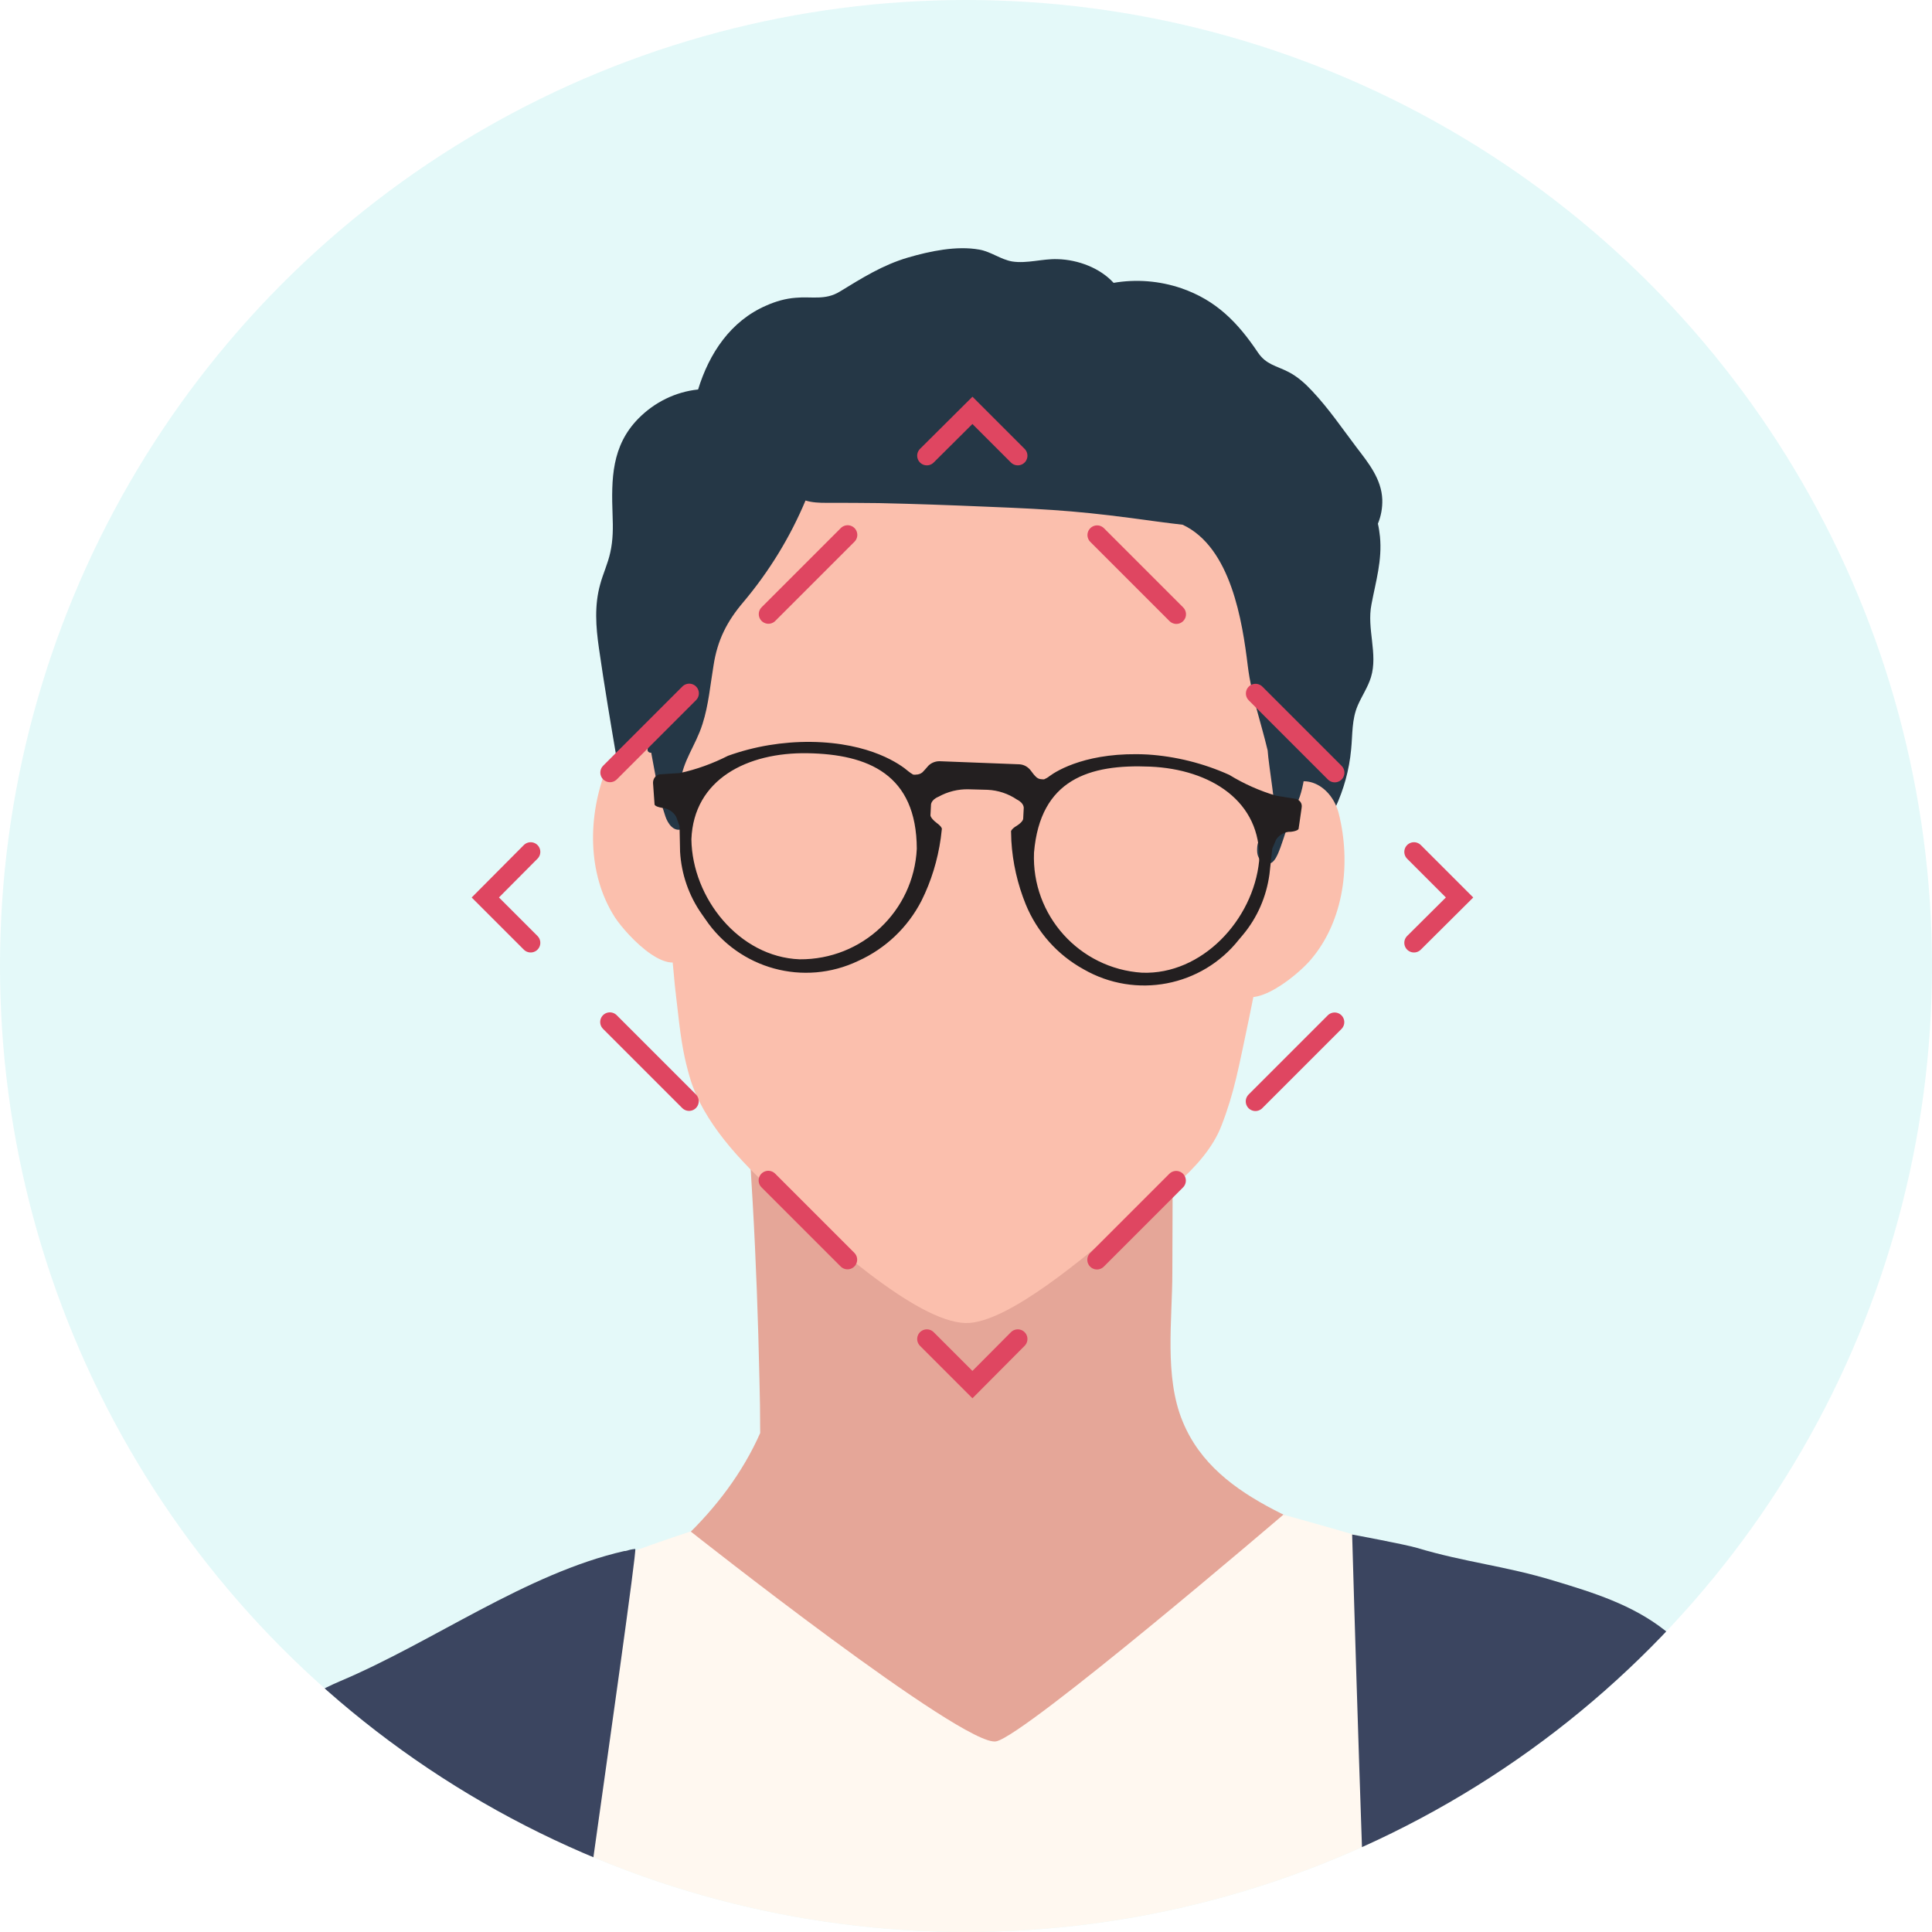 <?xml version="1.0" encoding="utf-8"?>
<!-- Generator: Adobe Illustrator 27.4.1, SVG Export Plug-In . SVG Version: 6.00 Build 0)  -->
<svg version="1.1" id="Vrstva_1" xmlns="http://www.w3.org/2000/svg" xmlns:xlink="http://www.w3.org/1999/xlink" x="0px" y="0px"
	 viewBox="0 0 75 75" style="enable-background:new 0 0 75 75;" xml:space="preserve">
<style type="text/css">
	.st0{clip-path:url(#SVGID_00000014596018436156068090000014681050729415563405_);fill:#E4F9F9;}
	.st1{clip-path:url(#SVGID_00000014596018436156068090000014681050729415563405_);}
	.st2{fill:#253746;}
	.st3{fill:#E5A698;}
	.st4{fill:#FBBFAD;}
	.st5{fill:#FFF8F0;}
	.st6{fill:#3B4560;}
	.st7{fill:#AEB5C2;}
	.st8{fill:none;stroke:#DF4661;stroke-width:0.75;stroke-linecap:round;stroke-miterlimit:10;}
	.st9{fill:none;stroke:#DF4661;stroke-width:0.75;stroke-linecap:round;stroke-miterlimit:10;stroke-dasharray:4.349,4.349;}
	.st10{fill:#231F20;}
</style>
<g>
	<defs>
		<circle id="SVGID_1_" cx="37.5" cy="37.5" r="37.5"/>
	</defs>
	<clipPath id="SVGID_00000067941930403366659080000000629850497279969458_">
		<use xlink:href="#SVGID_1_"  style="overflow:visible;"/>
	</clipPath>
	
		<circle style="clip-path:url(#SVGID_00000067941930403366659080000000629850497279969458_);fill:#E4F9F9;" cx="37.5" cy="37.5" r="37.5"/>
	<g style="clip-path:url(#SVGID_00000067941930403366659080000000629850497279969458_);">
		<path class="st2" d="M53.57,20.83c-0.02-0.17-0.04-0.33-0.08-0.5c0.12-0.29,0.18-0.61,0.17-0.94c-0.03-0.79-0.53-1.41-0.99-2.01
			c-0.56-0.74-1.09-1.52-1.73-2.2c-0.27-0.29-0.57-0.56-0.92-0.74c-0.46-0.24-0.87-0.28-1.19-0.76c-0.78-1.16-1.61-2.02-2.97-2.49
			c-0.85-0.29-1.76-0.36-2.63-0.21c-0.52-0.57-1.37-0.9-2.18-0.92c-0.58-0.02-1.18,0.18-1.76,0.09c-0.45-0.08-0.82-0.38-1.27-0.46
			C37.13,9.53,36.1,9.75,35.24,10c-0.98,0.29-1.77,0.79-2.64,1.32c-0.57,0.35-1.1,0.18-1.72,0.24c-0.39,0.03-0.77,0.14-1.13,0.3
			c-1.39,0.6-2.22,1.86-2.65,3.26c-0.87,0.09-1.69,0.49-2.32,1.13c-1.04,1.06-1.05,2.34-1,3.74c0.02,0.49,0.02,0.98-0.09,1.46
			c-0.09,0.42-0.28,0.82-0.39,1.23c-0.23,0.82-0.17,1.65-0.05,2.48c0.21,1.47,0.46,2.94,0.71,4.41c-0.33,0.75-0.26,1.67,0.29,2.32
			c0.2,0.24,0.46,0.41,0.7,0.59c0.44,0.32,0.77,0.69,1.07,1.15c0.41,0.65,0.83,1.26,1.38,1.8c2.31,2.26,5.66,2.91,8.79,2.67
			c1.9-0.14,3.72-0.72,5.61-0.91c0.93-0.1,1.87-0.06,2.78-0.25c0.81-0.17,1.58-0.5,2.32-0.88c2.74-1.37,5.25-3.76,5.55-6.96
			c0.06-0.59,0.02-1.17,0.26-1.72c0.16-0.37,0.39-0.7,0.51-1.09c0.28-0.91-0.17-1.88,0.02-2.83C53.41,22.56,53.66,21.75,53.57,20.83
			z"/>
		<path class="st3" d="M54.03,60.82c-2.73-1.65-6.78-2.37-8.12-5.64c-0.72-1.74-0.4-3.94-0.4-5.78c0.01-1.9,0.01-3.79,0.02-5.69
			c0-0.24-0.31-0.28-0.43-0.1c-0.72,1.14-3.04,1.03-4.21,1.11c-1.34,0.1-2.69,0.12-4.03,0.12c-2.4,0-5.19,0.27-7.36-0.93
			c-0.02-0.27-0.03-0.54-0.05-0.8c-0.02-0.29-0.48-0.28-0.46,0.01c0.02,0.26,0.03,0.52,0.05,0.78c-0.05,0.08-0.05,0.19,0.02,0.27
			c0.06,0.84,0.11,1.68,0.16,2.53c0.13,2.27,0.21,4.53,0.26,6.8c0.02,0.71,0.03,1.42,0.03,2.13c-0.68,1.54-1.72,2.91-2.96,4.09
			c-0.99,0.94-2.09,1.75-3.24,2.48c-0.89,0.57-1.92,1-2.54,1.89c-0.07,0.1-0.01,0.26,0.09,0.31c2.62,1.29,5.3,2.46,8.02,3.5
			c2.58,0.98,5.49,2.3,8.32,1.96c1.25-0.15,2.26-0.71,3.32-1.34c1.28-0.76,2.57-1.48,3.88-2.18c0.64-0.34,1.28-0.67,1.92-1.01
			c1.75-0.13,3.49-0.47,5.17-1.05c0.71-0.25,1.4-0.53,2.08-0.85c0.48-0.23,1.35-0.51,1.67-0.93C55.79,61.72,54.57,61.15,54.03,60.82
			z"/>
		<path class="st4" d="M51.97,31.58c-0.3-1.18-1.58-1.79-2.39-0.63c-0.12,0.17,0.04,0.32,0.21,0.32c-0.57,1.14-0.99,2.32-1.34,3.54
			c-0.26,0.93-0.86,2.26-0.62,3.25c0.38,1.6,2.52-0.17,3.05-0.8C52.19,35.73,52.45,33.49,51.97,31.58z"/>
		<path class="st4" d="M23.87,35.61c0.45,0.69,2.33,2.73,2.92,1.2c0.36-0.95-0.05-2.35-0.19-3.31c-0.18-1.26,0.03-2.12-0.39-3.32
			c0.16,0.02-0.13-0.48-0.22-0.66c-0.64-1.26-1.99-0.82-2.45,0.31C22.82,31.66,22.78,33.91,23.87,35.61z"/>
		<path class="st5" d="M32.53,92.98C37.6,93,42.68,93,47.75,92.93c0.86-0.01,1.72,0,2.58-0.05c0.26-0.02,0.51-0.04,0.77-0.07
			c0.04,0,0.1-0.01,0.17-0.02c0.22-0.03,0.62-0.09,0.75-0.11c0.34-0.05,0.69-0.11,1.03-0.17c0.66-0.11,1.33-0.23,1.99-0.34
			c1.25-0.21,2.5-0.43,3.75-0.63c0.06-0.46,0.13-0.92,0.21-1.37c0.33-1.97,0.76-3.93,0.93-5.93c0.18-2.11,0.08-4.22-0.07-6.33
			c-0.29-4.27-0.61-8.53-0.92-12.8c-0.08-1.05-0.15-2.1-0.23-3.15c0-0.04-0.02-0.08-0.06-0.1c-1.12-0.47-2.24-0.94-3.35-1.41
			c-1.03-0.43-5.48-1.65-5.48-1.65s-10.01,8.57-11.15,8.8c-1.24,0.25-11.86-8.15-11.86-8.15s-4.41,1.43-5.61,2.27
			c-2.22,1.57-1.63,4.39-1.48,6.72c0.42,6.43-1.47,12.71-1.82,19.09c-0.1,1.79-0.09,3.58-0.03,5.37
			C22.77,92.92,27.65,92.96,32.53,92.98z"/>
		<path class="st6" d="M4.95,80.51c-0.19,3.78-0.41,7.57-0.41,11.36c1.34,0.28,2.68,0.56,4.03,0.84c1.8,0.37,3.61,0.73,5.43,1.05
			c0.95,0.17,1.89,0.31,2.84,0.45c0.44,0.07,0.89,0.13,1.33,0.19c0.24,0.03,0.39,0.05,0.29,0.04c-0.08-0.01-0.15-0.02-0.23-0.03
			c0.12,0.01,0.19,0.02,0.23,0.03c0.11,0.01,0.23,0.03,0.34,0.04c1.31,0.17,2.62,0.31,3.93,0.44c0.01-0.5,0.03-0.99,0.05-1.49
			c0.08-1.76,0.19-13.57-0.07-15.37c-0.29-1.98,0.04-3.96,0.32-5.92c0.53-3.79,1.7-12.01,1.63-12.01c-0.13,0.01-0.25,0.04-0.38,0.08
			c-0.01,0-0.02,0-0.04,0c-3.81,0.87-7.43,3.53-11.03,5.05c-2.69,1.13-7.95,5.16-9.12,8.08c-0.65,1.62-0.59,3.46-0.67,5.17
			C3.31,80.58,5.05,78.46,4.95,80.51z"/>
		<path class="st6" d="M53.99,94.73c-0.01,0.44-0.01,0.88,0,1.32c1.47,0,2.94-0.01,4.41-0.01c4.43-0.01,8.86-0.01,13.29-0.02
			c-0.01-0.79,0-1.58,0.03-2.37c0.17-3.93-1.25-7.81-1.08-11.74c0.08-1.89,0.21-3.78,0.22-5.66c0.01-1.68-0.09-3.38-0.6-4.98
			c-0.51-1.62-1.48-3.01-2.47-4.37c-0.94-1.29-1.89-2.62-3.16-3.61c-1.27-1-2.79-1.47-4.32-1.93c-1.87-0.57-3.43-0.71-5.3-1.27
			c-0.47-0.14-2.52-0.52-2.52-0.52s0.45,15.98,0.84,23.53C53.54,86.97,54.06,90.84,53.99,94.73z"/>
		<path class="st7" d="M33.12,90.53c-0.36-0.64-0.73-1.28-1.16-1.88c-0.17-0.24-0.31-0.48-0.63-0.43c-0.34,0.05-0.76,0.56-0.98,0.78
			c-0.47,0.48-0.87,1.04-1.27,1.58c-0.17,0.23,0.16,0.55,0.33,0.31c0.5-0.68,1-1.37,1.64-1.93c0.3-0.26,0.26-0.29,0.52-0.07
			c0.15,0.12,0.28,0.41,0.39,0.57c0.28,0.42,0.53,0.86,0.78,1.3C32.87,91.02,33.26,90.78,33.12,90.53z"/>
		<path class="st7" d="M49.68,90.79c-0.25-0.6-0.52-1.19-0.86-1.75c-0.16-0.27-0.42-0.91-0.81-0.96c-0.38-0.05-0.81,0.49-1.04,0.71
			c-0.55,0.5-1.05,1.05-1.52,1.62c-0.19,0.23,0.14,0.54,0.33,0.31c0.26-0.32,0.54-0.64,0.82-0.94c0.26-0.27,0.66-0.8,1-0.96
			c0.53-0.24,0.73,0.28,0.96,0.69c0.26,0.45,0.48,0.92,0.67,1.41C49.35,91.19,49.79,91.06,49.68,90.79z"/>
		<path class="st4" d="M48.49,39.52c0.13-0.63,0.26-1.28,0.38-1.94c0.02-0.13,0.05-0.26,0.07-0.39c0.07-0.4,0.14-0.8,0.21-1.2
			c0.04-0.23,0.08-0.45,0.11-0.68l0,0c0.09-0.57,0.18-1.14,0.27-1.71l0,0c0.09-0.58,0.17-1.16,0.25-1.73c0,0,0-0.01,0-0.02
			c0.7-5.02,1.08-9.5,0.92-9.9c-0.63-1.66-1.78-2.48-3.09-3.48c-0.23-0.17-0.46-0.35-0.69-0.54c-0.19-0.15-0.38-0.31-0.57-0.48
			c-1.33-1.17-3.24-1.44-4.95-1.5c-3.96-0.15-7.83-0.05-11.39,1.91c-0.49,0.27-0.97,0.57-1.42,0.91c-0.13,0.09-0.25,0.19-0.37,0.3
			c-0.53,0.44-1,0.94-1.37,1.51c-0.41,0.62-0.59,1.24-0.69,1.86c0,0,0,0,0,0c-0.14,0.92-0.09,1.86-0.28,2.9
			c0,0.03-0.01,0.06-0.02,0.1c-0.11,0.79-0.15,2.91-0.09,5.42c0,0.12,0.01,0.25,0.01,0.37l0,0c0.01,0.45,0.02,0.91,0.04,1.37
			c0.02,0.62,0.05,1.25,0.09,1.88c0.03,0.57,0.06,1.13,0.1,1.68c0,0.04,0.01,0.07,0.01,0.11c0.01,0.12,0.02,0.23,0.03,0.35
			c0.03,0.38,0.06,0.76,0.1,1.12c0.03,0.34,0.06,0.67,0.1,0.98c0,0.01,0.06,0.5,0.06,0.51c0.14,1.28,0.26,1.88,0.47,2.6
			c0.51,1.73,1.97,3.25,3.26,4.44c2,1.83,5.53,5.04,7.44,5.09c1.67,0.04,4.86-2.8,5.84-3.56c1.4-1.08,3.45-2.4,4.1-4.11
			C47.91,42.43,48.08,41.47,48.49,39.52z"/>
		<path class="st2" d="M51.34,22.93c-0.22-0.6,0.19-1.72-0.22-2.2c-0.49-0.58-0.88-1.3-1.42-1.83c-1.05-1.04-2.3-2.12-3.66-2.7
			c-2.77-1.16-6.11-2.03-9-1.42c-1.63,0.34-4.23,1.42-5.81,1.93c-1.32,0.43-2.88,1.27-3.96,2.19c-2.64,2.26-1.43,7.16-2.13,10.18
			c-0.02,0.09,0.06,0.15,0.14,0.14c0.16,0.82,0.28,1.69,0.55,2.47c0.09,0.27,0.32,0.63,0.66,0.49c0.46-0.19-0.12-1.39-0.08-1.78
			c0.09-0.87,0.59-1.44,0.86-2.29c0.24-0.75,0.3-1.51,0.43-2.28c0.15-0.98,0.52-1.71,1.16-2.46c1-1.19,1.81-2.51,2.41-3.94
			c0.26,0.08,0.53,0.09,0.82,0.09c0.68,0,1.36,0,2.03,0.01c1.39,0.03,2.78,0.08,4.18,0.14c2.76,0.11,3.83,0.19,6.57,0.57
			c0.03,0,0.34,0.05,1.04,0.13c1.88,0.88,2.32,3.76,2.53,5.49c0.15,1.19,0.49,2.1,0.77,3.27c0.04,0.61,0.35,2.33,0.3,2.94
			c-0.05,0.55-0.64,0.23-0.7,0.77c-0.02,0.22-0.02,0.44,0.17,0.59c0.43,0.33,0.61-0.23,0.73-0.54c0.16-0.45,0.3-0.91,0.44-1.36
			c0.27-0.37,0.39-0.81,0.47-1.28c0.15-0.86,0.26-1.73,0.39-2.59c0.12-0.81,0.25-1.62,0.37-2.43C51.46,24.45,51.6,23.67,51.34,22.93
			z"/>
	</g>
</g>
<g>
	<g>
		<polyline class="st8" points="35.98,17.69 37.75,15.93 39.51,17.69 		"/>
		<line class="st9" x1="42.59" y1="20.77" x2="53.35" y2="31.53"/>
		<polyline class="st8" points="54.89,33.07 56.66,34.84 54.89,36.6 		"/>
		<line class="st9" x1="51.81" y1="39.68" x2="41.05" y2="50.44"/>
		<polyline class="st8" points="39.51,51.98 37.75,53.75 35.98,51.98 		"/>
		<line class="st9" x1="32.9" y1="48.9" x2="22.14" y2="38.14"/>
		<polyline class="st8" points="20.6,36.6 18.84,34.84 20.6,33.07 		"/>
		<line class="st9" x1="23.68" y1="29.99" x2="34.44" y2="19.23"/>
	</g>
</g>
<path class="st10" d="M50.3,31.01l-0.76-0.12c-0.64-0.19-1.25-0.46-1.82-0.81c-1-0.45-2.08-0.72-3.17-0.79
	c-2.29-0.12-3.5,0.61-3.81,0.84c-0.06,0.05-0.13,0.09-0.2,0.12l0,0c-0.03,0.01-0.07,0-0.1,0l0,0c-0.09,0-0.18-0.04-0.24-0.11
	c-0.07-0.07-0.12-0.14-0.18-0.22c-0.11-0.15-0.27-0.24-0.45-0.25l-3.1-0.12c-0.18,0-0.36,0.08-0.47,0.22
	c-0.06,0.07-0.12,0.14-0.19,0.21c-0.07,0.06-0.16,0.09-0.25,0.09l0,0c-0.04,0.01-0.07,0-0.11,0l0,0c-0.07-0.04-0.13-0.08-0.19-0.13
	c-0.29-0.25-1.45-1.11-3.78-1.14c-1.1-0.01-2.19,0.17-3.22,0.54c-0.59,0.3-1.22,0.53-1.87,0.67l-0.78,0.05
	c-0.16,0.03-0.26,0.17-0.26,0.33l0.04,0.56l0.02,0.28c0,0,0,0.08,0.29,0.13c0.23,0.02,0.44,0.15,0.55,0.35l0.13,0.36l0.02,0.99
	c0.05,0.87,0.34,1.71,0.84,2.42l0.14,0.2c1.31,1.94,3.83,2.63,5.94,1.62c1.06-0.48,1.92-1.3,2.45-2.33
	c0.38-0.76,0.63-1.58,0.75-2.43l0.04-0.34c0,0,0.04-0.06-0.14-0.21c0,0-0.29-0.2-0.3-0.34l0.02-0.39c0,0-0.02-0.2,0.29-0.33
	c0.36-0.2,0.76-0.3,1.17-0.29l0.37,0.01l0.37,0.01c0.41,0.02,0.8,0.15,1.14,0.38c0.3,0.15,0.26,0.35,0.26,0.35l-0.02,0.39
	c-0.01,0.15-0.32,0.32-0.32,0.32c-0.19,0.14-0.15,0.2-0.15,0.2l0.01,0.34c0.05,0.85,0.24,1.68,0.56,2.47
	c0.44,1.07,1.23,1.96,2.25,2.52c2.02,1.16,4.58,0.67,6.02-1.15l0.16-0.19c0.56-0.67,0.91-1.48,1.03-2.35l0.11-1l0.15-0.35
	c0.13-0.19,0.34-0.31,0.57-0.3c0.27-0.03,0.3-0.11,0.3-0.11l0.04-0.27l0.08-0.56C50.56,31.18,50.45,31.05,50.3,31.01z M31.04,37.24
	c-2.35-0.09-4.17-2.38-4.2-4.66c0.09-2.33,2.17-3.38,4.51-3.34c2.35,0.04,4.23,0.82,4.24,3.71C35.47,35.37,33.47,37.26,31.04,37.24z
	 M44.33,37.76c-2.43-0.16-4.29-2.23-4.19-4.66c0.24-2.85,2.15-3.44,4.5-3.34c2.36,0.1,4.33,1.35,4.24,3.66
	C48.65,35.71,46.66,37.85,44.33,37.76z"/>
</svg>
